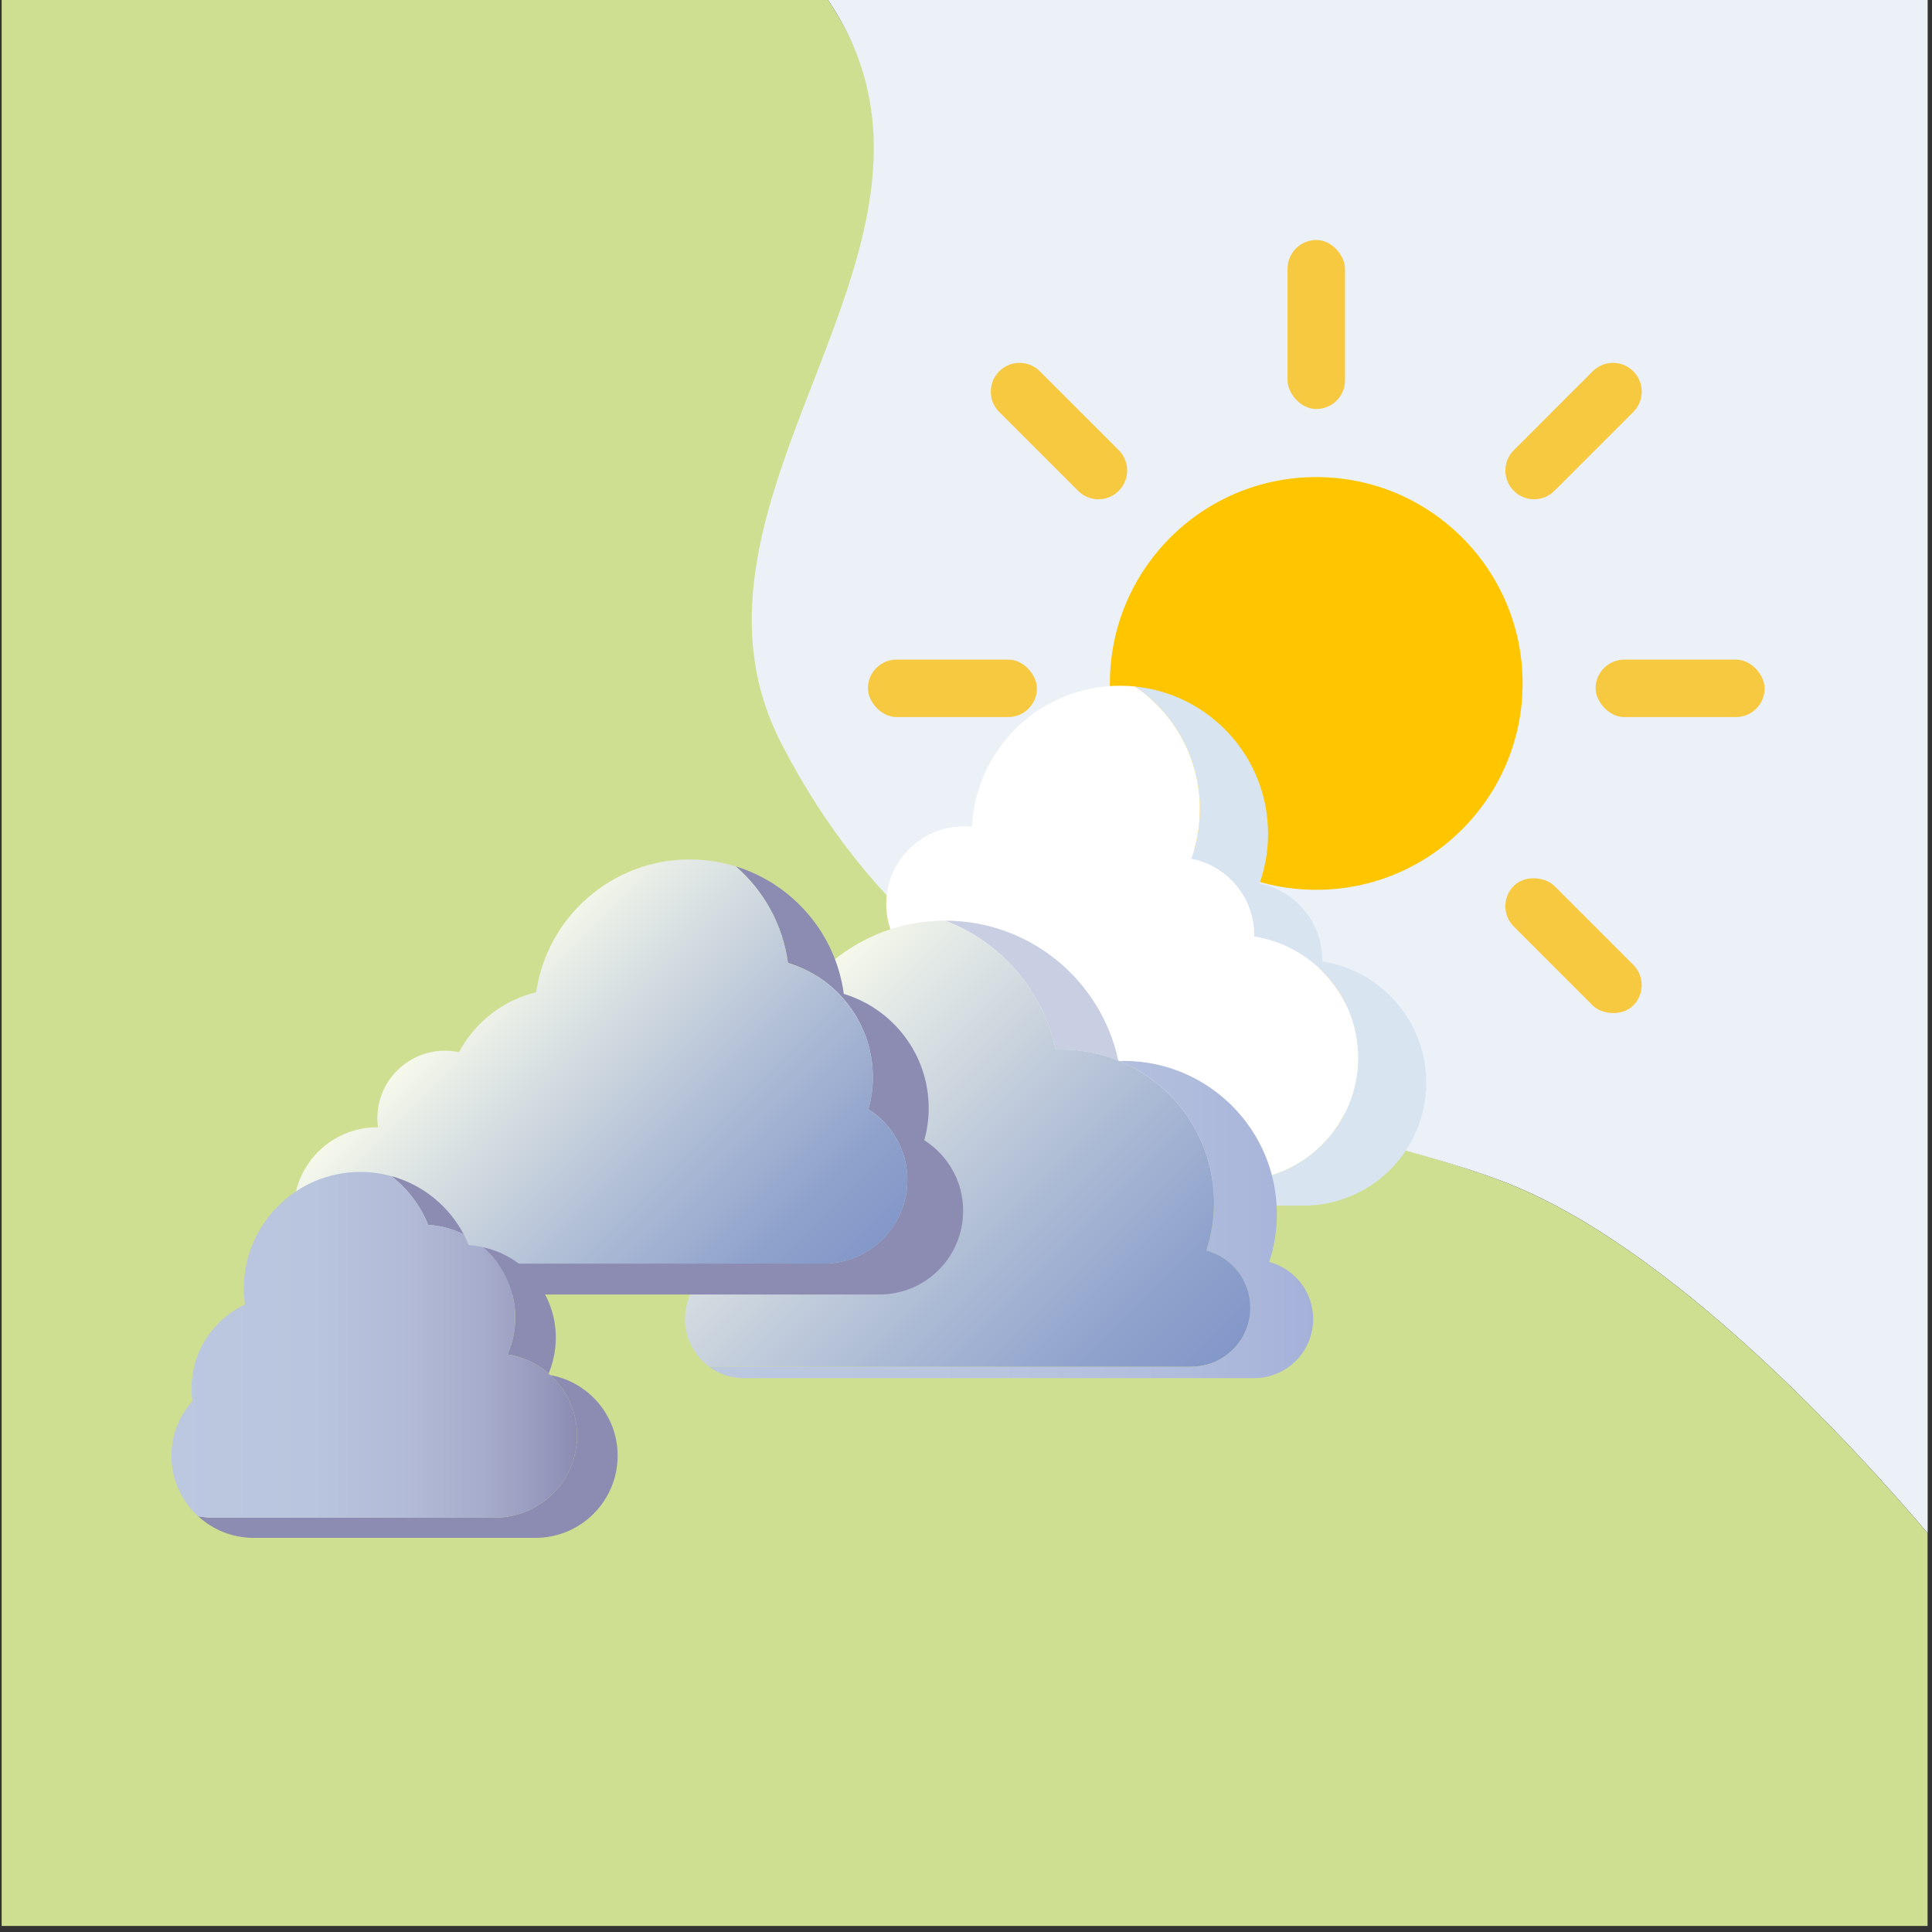 <?xml version="1.0" encoding="UTF-8"?>
<svg xmlns="http://www.w3.org/2000/svg" xmlns:xlink="http://www.w3.org/1999/xlink" id="Calque_1" data-name="Calque 1" viewBox="0 0 320 320">
  <rect x="0" y="0" width="320" height="320" fill="#333333" stroke="none"/>
  <defs>
    <style>
      .cls-1 {
        fill: #ffc600;
      }

      .cls-1, .cls-2, .cls-3, .cls-4, .cls-5, .cls-6, .cls-7, .cls-8, .cls-9, .cls-10, .cls-11, .cls-12, .cls-13, .cls-14 {
        stroke-width: 0px;
      }

      .cls-2 {
        fill: #8c8cb3;
      }

      .cls-3 {
        fill: #cfdf91;
      }

      .cls-4 {
        fill: #d8e5f1;
      }

      .cls-5 {
        fill: url(#Dégradé_sans_nom_130);
      }

      .cls-6 {
        fill: #9b9eb3;
      }

      .cls-7 {
        fill: url(#Dégradé_sans_nom_130-2);
      }

      .cls-8 {
        fill: #ecf1f7;
      }

      .cls-9 {
        fill: #c8cfe3;
      }

      .cls-10 {
        fill: #161616;
      }

      .cls-11 {
        fill: url(#Dégradé_sans_nom_65);
      }

      .cls-12 {
        fill: #fff;
      }

      .cls-13 {
        fill: #f7c941;
      }

      .cls-14 {
        fill: url(#Dégradé_sans_nom_63);
      }
    </style>
    <linearGradient id="Dégradé_sans_nom_65" data-name="Dégradé sans nom 65" x1="117.46" y1="202" x2="217.5" y2="202" gradientUnits="userSpaceOnUse">
      <stop offset="0" stop-color="#bcc7e0"></stop>
      <stop offset=".48" stop-color="#b9c4df"></stop>
      <stop offset=".79" stop-color="#b0bcdc"></stop>
      <stop offset="1" stop-color="#a5b1d9"></stop>
    </linearGradient>
    <linearGradient id="Dégradé_sans_nom_130" data-name="Dégradé sans nom 130" x1="189.69" y1="238.04" x2="124.28" y2="172.63" gradientUnits="userSpaceOnUse">
      <stop offset="0" stop-color="#8398c9"></stop>
      <stop offset=".17" stop-color="#8fa2cc"></stop>
      <stop offset=".48" stop-color="#b1bfd6"></stop>
      <stop offset=".91" stop-color="#e8ede7"></stop>
      <stop offset="1" stop-color="#f6f9eb"></stop>
    </linearGradient>
    <linearGradient id="Dégradé_sans_nom_130-2" data-name="Dégradé sans nom 130" x1="130.96" y1="220.5" x2="76.77" y2="166.31" xlink:href="#Dégradé_sans_nom_130"></linearGradient>
    <linearGradient id="Dégradé_sans_nom_63" data-name="Dégradé sans nom 63" x1="28.4" y1="222.74" x2="95.58" y2="222.74" gradientUnits="userSpaceOnUse">
      <stop offset="0" stop-color="#bcc7e0"></stop>
      <stop offset=".35" stop-color="#b9c4de"></stop>
      <stop offset=".57" stop-color="#b2bbd7"></stop>
      <stop offset=".76" stop-color="#a7adcc"></stop>
      <stop offset=".92" stop-color="#9698bc"></stop>
      <stop offset="1" stop-color="#8c8cb3"></stop>
    </linearGradient>
  </defs>
  <g>
    <path class="cls-10" d="M248.63,195.57c-32.58-12.27-84.67-14.92-114.24-72.47-21.12-41.1,29.88-83.1,2.76-123.1H.27v319h319v-65.07c-11.81-13.92-42.58-47.79-70.65-58.36Z"></path>
    <path class="cls-3" d="M248.63,195.57c-32.58-12.27-84.67-14.92-114.24-72.47-21.12-41.1,29.88-83.1,2.76-123.1H.27v319h319v-65.07c-11.81-13.92-42.58-47.79-70.65-58.36Z"></path>
    <path class="cls-8" d="M137.15,0c27.12,40-28.88,82-7.76,123.1,29.57,57.55,86.66,60.2,119.24,72.47,28.07,10.57,58.83,44.44,70.65,58.36V0h-182.12Z"></path>
  </g>
  <g>
    <circle class="cls-1" cx="218.01" cy="113.2" r="34.18"></circle>
    <rect class="cls-13" x="213.26" y="39.75" width="9.52" height="28" rx="4.76" ry="4.76"></rect>
    <rect class="cls-13" x="213.26" y="160.28" width="9.52" height="28" rx="4.76" ry="4.76"></rect>
    <rect class="cls-13" x="264.28" y="109.25" width="28" height="9.52" rx="4.76" ry="4.76"></rect>
    <rect class="cls-13" x="143.75" y="109.25" width="28" height="9.52" rx="4.76" ry="4.76"></rect>
    <rect class="cls-13" x="255.87" y="142.63" width="9.51" height="28" rx="4.76" ry="4.76" transform="translate(-34.42 230.17) rotate(-45)"></rect>
    <path class="cls-13" d="M165.5,61.5h0c1.86-1.86,4.87-1.86,6.73,0l13.07,13.07c1.86,1.86,1.86,4.87,0,6.73h0c-1.86,1.86-4.87,1.86-6.73,0l-13.07-13.07c-1.86-1.86-1.86-4.87,0-6.73Z"></path>
    <rect class="cls-13" x="161.4" y="151.87" width="28" height="9.51" rx="4.76" ry="4.76" transform="translate(-59.38 169.9) rotate(-45)"></rect>
    <path class="cls-13" d="M250.73,74.57l13.07-13.07c1.86-1.86,4.87-1.86,6.73,0h0c1.86,1.86,1.86,4.87,0,6.73l-13.07,13.07c-1.86,1.86-4.87,1.86-6.73,0h0c-1.86-1.86-1.86-4.87,0-6.73Z"></path>
  </g>
  <g>
    <path class="cls-4" d="M219.01,159.23c0-.08.01-.16.01-.24,0-6.27-4.48-11.49-10.41-12.64.92-2.58,1.42-5.35,1.42-8.24,0-12.71-9.67-23.16-22.05-24.4,6.49,4.41,10.76,11.86,10.76,20.3,0,2.89-.5,5.66-1.42,8.24,5.93,1.15,10.41,6.37,10.41,12.64,0,.08-.01.16-.01.24,9.75,1.51,17.22,9.92,17.22,20.09,0,11.24-9.11,20.36-20.36,20.36h-58.36c-.34,0-.67-.03-1-.05,3.42,2.6,7.67,4.16,12.29,4.16h58.36c11.24,0,20.36-9.11,20.36-20.36,0-10.17-7.47-18.58-17.22-20.09Z"></path>
    <path class="cls-12" d="M204.58,195.57c11.24,0,20.36-9.11,20.36-20.36,0-10.17-7.47-18.58-17.22-20.09,0-.08.01-.16.01-.24,0-6.27-4.48-11.49-10.41-12.64.92-2.58,1.42-5.35,1.42-8.24,0-8.44-4.27-15.89-10.76-20.3-.82-.08-1.64-.12-2.48-.12-13.15,0-23.89,10.35-24.5,23.36-.44-.04-.88-.07-1.33-.07-7.12,0-12.88,5.77-12.88,12.88,0,4.08,1.9,7.72,4.87,10.08-8.39,2.52-14.5,10.29-14.5,19.49,0,6.62,3.17,12.48,8.07,16.2.33.02.66.05,1,.05h58.36Z"></path>
  </g>
  <g>
    <path class="cls-11" d="M210.22,209.02c.82-2.49,1.27-5.16,1.27-7.93,0-14.01-11.36-25.37-25.37-25.37-.25,0-.5.01-.74.02,9.22,3.8,15.7,12.87,15.7,23.46,0,2.77-.45,5.43-1.27,7.93,4.19,1.11,7.28,4.92,7.28,9.46,0,5.41-4.39,9.79-9.79,9.79h-79.84c1.62,1.19,3.61,1.89,5.77,1.89h84.48c5.41,0,9.79-4.39,9.79-9.79,0-4.54-3.09-8.34-7.28-9.46Z"></path>
    <path class="cls-9" d="M174.83,173.85c.29,0,.58-.02.88-.02,3.37,0,6.58.66,9.52,1.85-2.82-13.25-14.58-23.19-28.67-23.19-.01,0-.03,0-.04,0,9.23,3.5,16.24,11.51,18.31,21.36Z"></path>
    <path class="cls-6" d="M185.38,175.74s-.1-.04-.15-.06c0,.02,0,.04.01.06.04,0,.09,0,.13,0Z"></path>
    <path class="cls-5" d="M207.09,216.58c0-4.54-3.09-8.34-7.28-9.46.82-2.49,1.27-5.16,1.27-7.93,0-10.59-6.49-19.66-15.7-23.46-.04,0-.09,0-.13,0,0-.02,0-.04-.01-.06-2.94-1.19-6.15-1.85-9.52-1.85-.29,0-.58.01-.88.02-2.07-9.84-9.08-17.86-18.31-21.36-16.17.02-29.28,13.14-29.28,29.32,0,1.68.15,3.33.42,4.94-5.31,2.86-8.92,8.47-8.92,14.92,0,2.66.63,5.17,1.73,7.41-4.06,1.19-7.03,4.94-7.03,9.39,0,3.25,1.59,6.12,4.02,7.9h79.84c5.41,0,9.79-4.39,9.79-9.79Z"></path>
  </g>
  <g>
    <path class="cls-2" d="M153.09,188.86c.47-1.69.73-3.47.73-5.3,0-8.94-5.93-16.48-14.06-18.94-1.34-10.02-8.46-18.2-17.89-21.12,4.61,4.01,7.79,9.63,8.64,15.98,8.14,2.45,14.06,10,14.06,18.94,0,1.84-.26,3.62-.73,5.3,3.87,2.46,6.45,6.77,6.45,11.7,0,7.66-6.21,13.86-13.86,13.86H53.25c-.54,0-1.07-.04-1.6-.1,2.54,3.19,6.45,5.23,10.84,5.23h83.18c7.66,0,13.86-6.21,13.86-13.86,0-4.93-2.58-9.24-6.45-11.7Z"></path>
    <path class="cls-7" d="M136.43,209.29c7.66,0,13.86-6.21,13.86-13.86,0-4.93-2.58-9.24-6.45-11.7.47-1.69.73-3.47.73-5.3,0-8.94-5.93-16.48-14.06-18.94-.85-6.36-4.03-11.98-8.64-15.98-2.41-.74-4.95-1.16-7.61-1.16-12.94,0-23.65,9.56-25.46,22-5.54,1.34-10.16,5.01-12.78,9.92-.75-.16-1.52-.24-2.32-.24-6.19,0-11.2,5.02-11.2,11.2,0,.5.05,1,.11,1.48-.04,0-.07,0-.11,0-7.66,0-13.86,6.21-13.86,13.86,0,3.26,1.14,6.26,3.02,8.63.52.06,1.06.1,1.6.1h83.18Z"></path>
  </g>
  <g>
    <path class="cls-2" d="M70.92,202.87c2.11.13,4.09.69,5.89,1.58-2.46-4.68-6.78-8.23-11.99-9.65,2.69,2.09,4.82,4.86,6.1,8.07Z"></path>
    <path class="cls-2" d="M85.34,218.21c0,2.18-.45,4.25-1.27,6.12,2.58.4,4.91,1.53,6.8,3.16.76-1.82,1.19-3.82,1.19-5.92,0-7.35-5.16-13.48-12.06-14.99,3.27,2.82,5.34,6.98,5.34,11.63Z"></path>
    <path class="cls-6" d="M91.18,227.77c-.1-.1-.21-.19-.32-.28-.03.07-.05.14-.08.2.13.02.26.05.39.08Z"></path>
    <g>
      <path class="cls-2" d="M91.18,227.77c2.7,2.48,4.4,6.03,4.4,9.99,0,7.51-6.09,13.61-13.61,13.61h-46.68c-.85,0-1.67-.09-2.47-.24,2.42,2.23,5.64,3.59,9.19,3.59h46.68c7.51,0,13.61-6.09,13.61-13.61,0-6.66-4.8-12.18-11.12-13.35Z"></path>
      <path class="cls-14" d="M81.97,251.37c7.51,0,13.61-6.09,13.61-13.61,0-3.96-1.7-7.51-4.4-9.99-.13-.02-.26-.06-.39-.08.03-.07.05-.14.08-.2-1.89-1.63-4.22-2.76-6.8-3.16.82-1.88,1.27-3.95,1.27-6.12,0-4.65-2.07-8.82-5.34-11.63-.77-.17-1.55-.3-2.36-.35-.24-.61-.53-1.2-.83-1.77-1.79-.89-3.78-1.46-5.89-1.58-1.29-3.21-3.41-5.98-6.1-8.07-1.63-.45-3.34-.7-5.11-.7-10.67,0-19.32,8.65-19.32,19.32,0,.9.07,1.78.18,2.64-5.23,2.45-8.85,7.76-8.85,13.92,0,.71.05,1.4.14,2.09-2.15,2.41-3.47,5.57-3.47,9.05,0,3.97,1.71,7.52,4.41,10.01.8.15,1.63.24,2.47.24h46.68Z"></path>
    </g>
  </g>
</svg>
